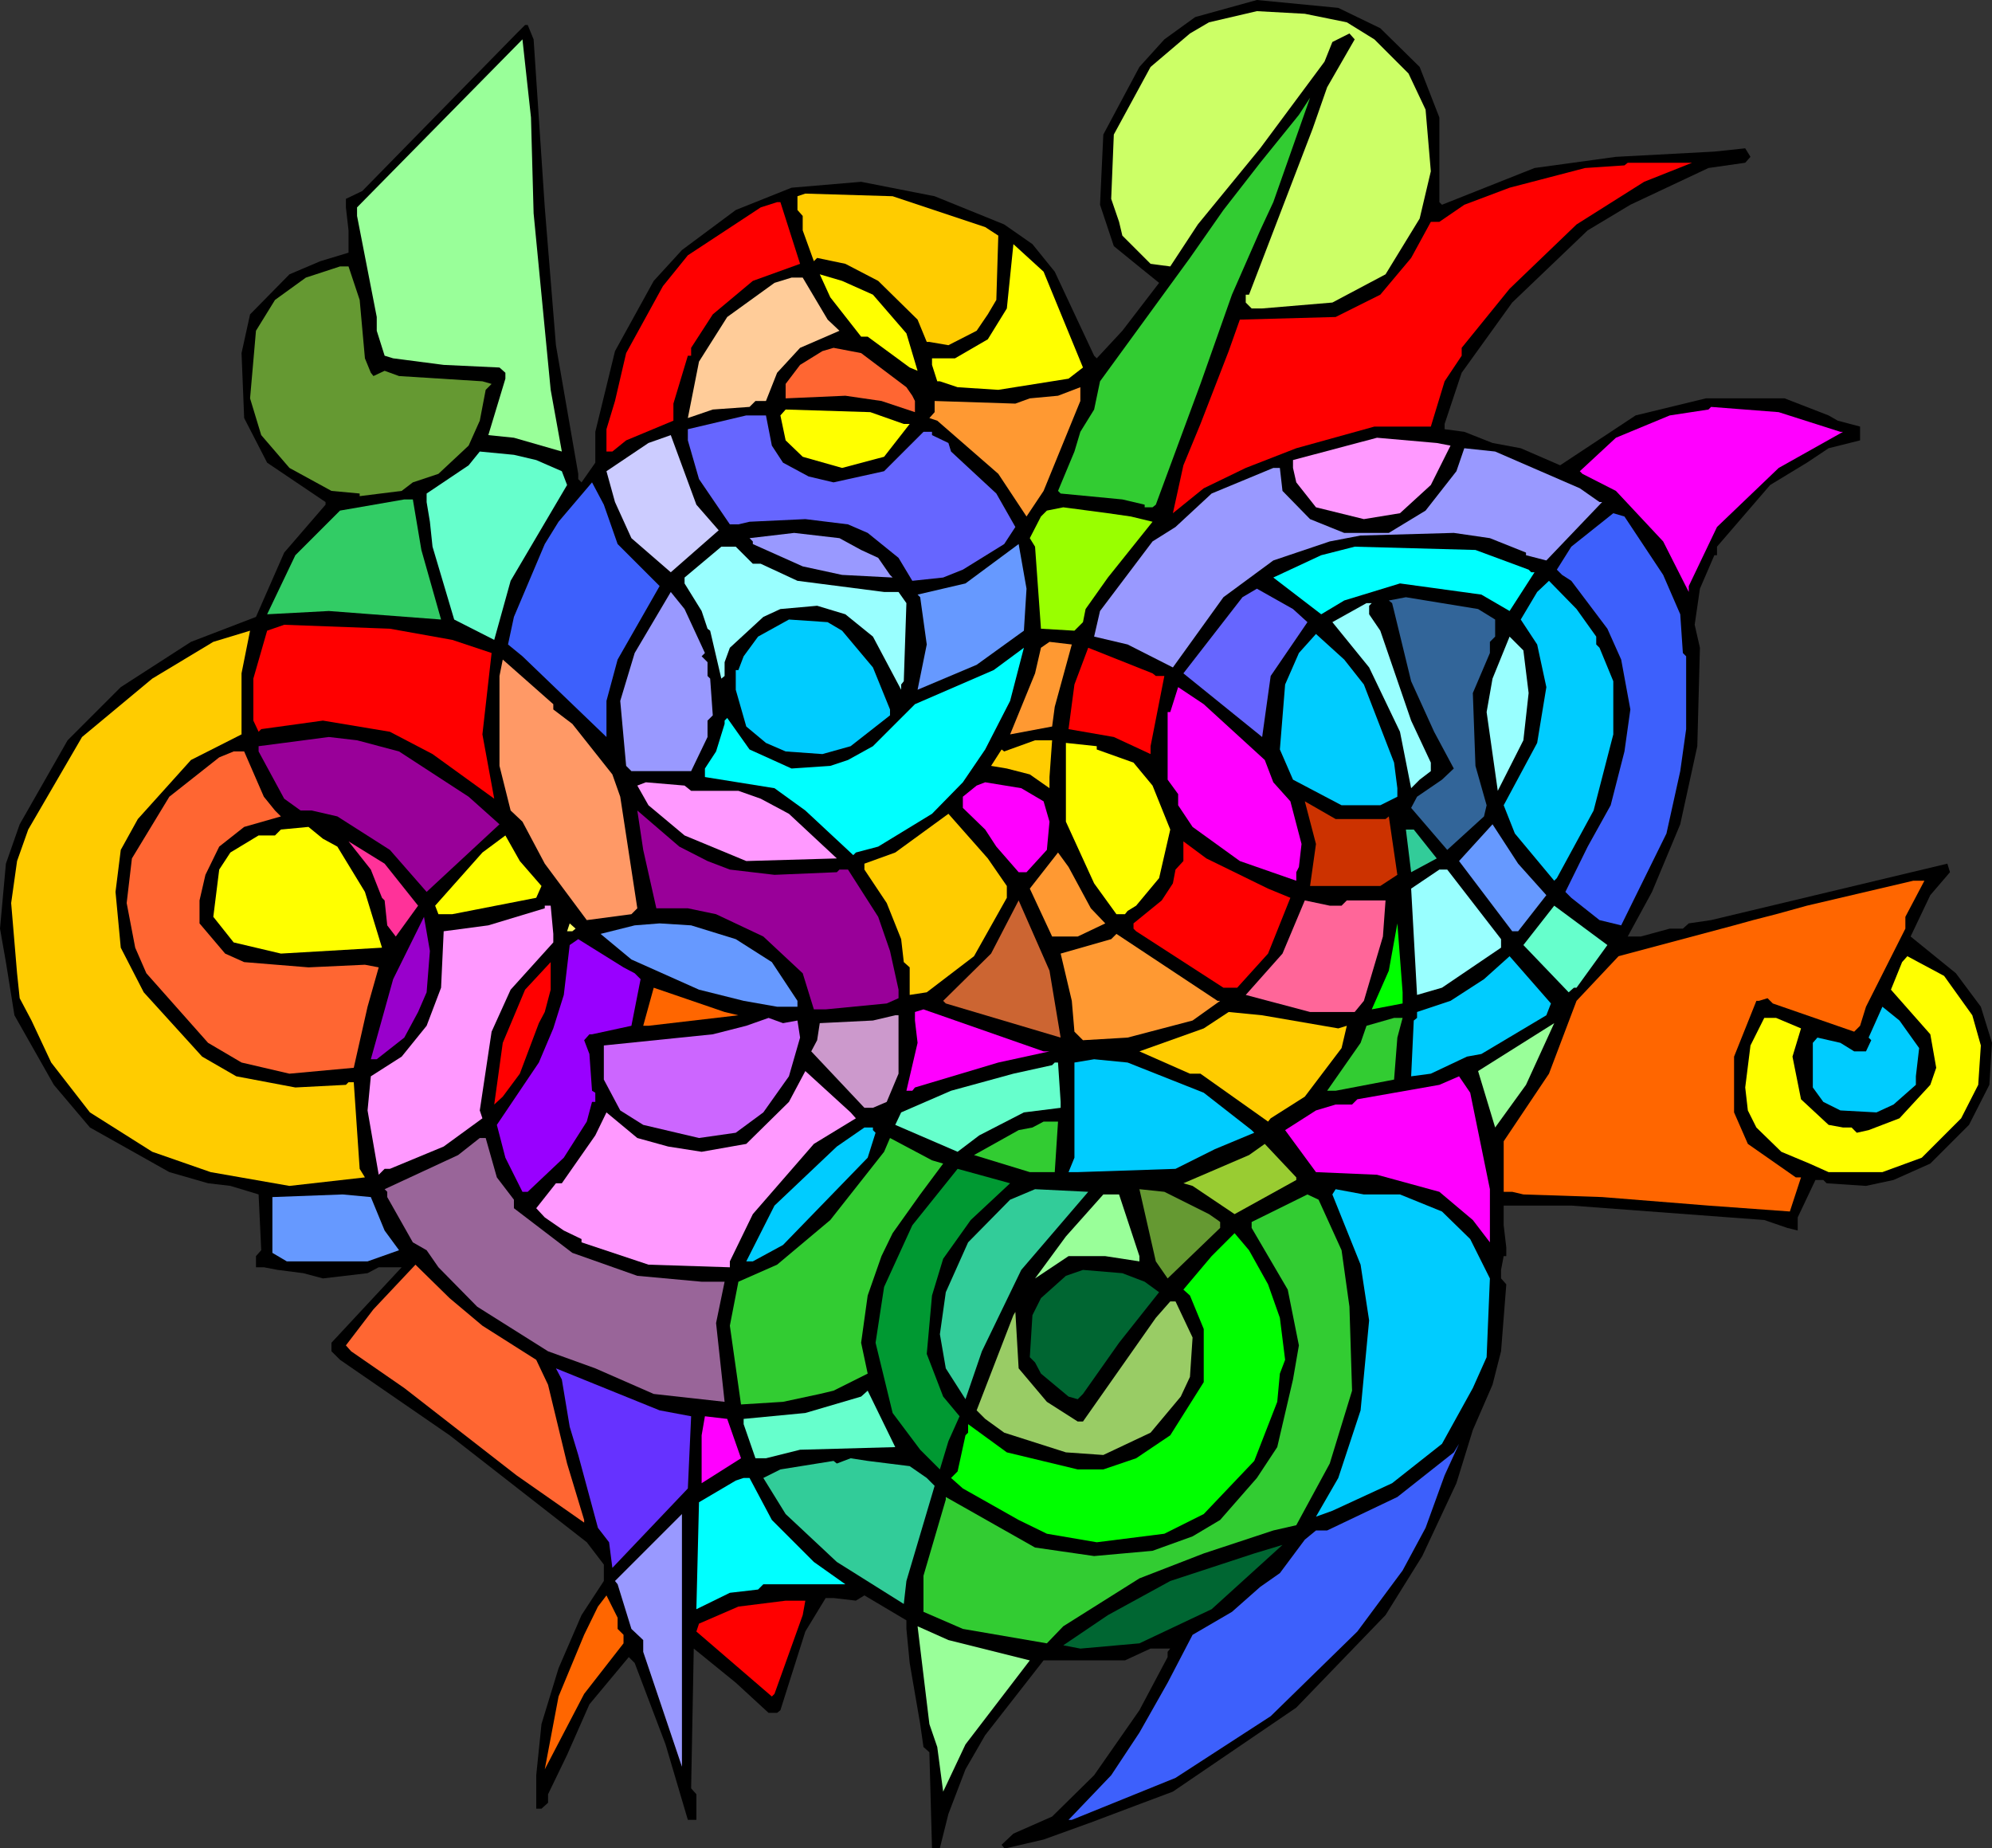 <?xml version="1.0" encoding="UTF-8" standalone="no"?>
<svg
   version="1.0"
   width="129.766mm"
   height="120.378mm"
   id="svg113"
   sodipodi:docname="Abstract - Painting 29.wmf"
   xmlns:inkscape="http://www.inkscape.org/namespaces/inkscape"
   xmlns:sodipodi="http://sodipodi.sourceforge.net/DTD/sodipodi-0.dtd"
   xmlns="http://www.w3.org/2000/svg"
   xmlns:svg="http://www.w3.org/2000/svg">
  <rect width="100%" height="100%" fill="#333333" stroke="none"/>
  <sodipodi:namedview
     id="namedview113"
     pagecolor="#ffffff"
     bordercolor="#000000"
     borderopacity="0.25"
     inkscape:showpageshadow="2"
     inkscape:pageopacity="0.0"
     inkscape:pagecheckerboard="0"
     inkscape:deskcolor="#d1d1d1"
     inkscape:document-units="mm" />
  <defs
     id="defs1">
    <pattern
       id="WMFhbasepattern"
       patternUnits="userSpaceOnUse"
       width="6"
       height="6"
       x="0"
       y="0" />
  </defs>
  <path
     style="fill:#000000;fill-opacity:1;fill-rule:evenodd;stroke:none"
     d="m 339.844,6.947 9.696,9.532 4.848,12.441 v 20.842 l 0.646,0.646 22.786,-9.048 20.038,-2.747 24.24,-1.293 7.595,-0.808 1.293,2.1 -1.293,1.454 -9.05,1.293 -19.23,9.048 -10.504,6.301 -18.584,17.772 -12.443,17.288 -4.202,12.602 v 1.293 l 4.848,0.646 6.949,2.747 6.949,1.293 9.696,4.201 18.584,-12.279 17.291,-4.201 h 19.392 l 10.827,4.201 2.262,1.293 5.494,1.454 v 3.393 l -7.757,1.939 -5.333,3.554 -9.05,5.493 -13.09,15.187 v 2.1 h -0.646 l -3.555,8.24 -1.293,8.886 1.293,5.655 -0.646,24.235 -4.202,19.226 -6.949,16.641 -5.979,10.986 h 3.232 l 7.11,-1.939 h 3.232 l 1.454,-1.293 5.494,-0.808 58.176,-13.895 0.646,2.1 -4.848,5.655 -4.848,10.179 11.15,9.048 6.141,8.24 2.747,8.886 -0.646,10.34 -5.01,9.856 -9.534,9.532 -9.05,4.039 -6.787,1.454 -9.696,-0.646 -0.808,-0.808 h -1.939 l -4.363,9.209 v 3.231 l -2.586,-0.646 -5.656,-1.939 -47.51,-3.554 h -16.645 v 4.847 l 0.646,5.493 v 2.1 h -0.646 l -0.646,3.393 v 2.1 l 1.293,1.454 -1.293,16.48 -2.101,8.24 -4.848,11.148 -4.04,13.087 -8.403,17.934 -9.05,14.541 -21.978,22.781 -30.381,20.68 -9.05,3.393 -11.15,4.201 -11.635,4.201 -9.05,2.1 h -0.646 l -0.646,-0.808 2.909,-2.747 9.534,-4.201 10.342,-10.179 11.15,-15.995 6.949,-13.087 v -1.293 l 0.646,-0.808 h -4.848 l -6.302,2.908 h -20.038 l -14.382,18.419 -4.848,8.401 -4.202,10.986 -2.101,8.401 h -1.939 l -0.646,-23.589 -1.454,-1.293 -0.808,-5.655 -2.586,-15.026 -0.808,-8.401 v -2.1 l -10.342,-6.14 -2.101,1.293 -5.494,-0.646 h -1.939 l -5.01,8.24 -6.141,19.388 -0.808,0.646 h -2.101 l -8.08,-7.432 -10.342,-8.401 -0.646,34.414 1.293,1.454 v 6.301 h -2.101 l -5.494,-18.58 -7.595,-20.034 -1.454,-1.454 -9.696,11.633 -5.494,12.441 -4.686,9.694 v 2.1 l -1.616,1.454 h -1.293 v -8.24 l 1.293,-12.602 4.202,-13.733 5.656,-13.087 5.494,-8.401 v -4.039 l -4.202,-5.493 -33.774,-26.335 -26.987,-18.58 -2.101,-2.1 v -2.1 l 17.291,-18.58 h -5.656 l -2.747,1.454 -10.989,1.293 -4.848,-1.293 -6.302,-0.808 -3.394,-0.646 h -1.939 v -2.747 l 1.293,-1.454 -0.646,-13.733 -6.949,-2.1 -5.494,-0.646 -9.534,-2.747 -19.554,-10.986 -8.888,-10.502 L 3.555,249.943 1.454,236.856 0,228.616 1.454,212.621 4.848,202.927 16.645,182.247 29.734,169.16 47.026,158.012 63.024,151.872 69.973,136.039 80.154,124.244 v -0.646 l -14.382,-9.694 -5.656,-10.986 -0.646,-15.995 2.101,-9.532 9.696,-9.856 7.595,-3.231 6.949,-2.1 v -5.493 l -0.646,-5.655 v -2.1 l 4.04,-1.939 37.976,-38.776 2.101,-2.1 h 0.646 l 1.454,3.554 2.747,41.361 2.747,33.929 5.494,31.667 v 1.293 l 0.808,0.808 3.394,-4.847 v -7.594 l 4.848,-19.873 9.534,-17.288 6.949,-7.594 13.251,-9.856 13.736,-5.493 17.13,-1.454 18.099,3.554 17.13,6.947 6.949,4.847 5.494,6.786 9.696,20.68 0.646,0.646 6.302,-6.786 9.05,-11.794 -4.202,-3.393 -6.949,-5.655 -0.646,-1.939 -2.747,-8.24 0.808,-17.288 8.888,-16.641 6.141,-6.786 7.595,-5.493 L 309.464,0 329.502,1.939 Z"
     id="path1" />
  <path
     style="fill:#ccff66;fill-opacity:1;fill-rule:evenodd;stroke:none"
     d="m 331.603,5.493 6.787,4.201 8.403,8.401 4.202,8.886 1.293,15.187 -2.747,11.633 -8.403,13.733 -13.09,6.947 -17.291,1.454 h -2.586 l -1.454,-1.454 v -1.939 h 0.808 l 15.675,-40.876 3.555,-10.179 6.787,-11.794 -1.293,-1.454 -4.202,2.1 -1.939,4.847 -15.837,21.327 -15.352,18.742 -6.787,10.34 -4.848,-0.646 -6.949,-6.947 -0.808,-3.393 -1.939,-5.655 0.646,-15.833 9.05,-16.641 9.696,-8.24 4.686,-2.747 11.797,-2.747 11.797,0.646 z"
     id="path2" />
  <path
     style="fill:#99ff99;fill-opacity:1;fill-rule:evenodd;stroke:none"
     d="m 131.381,52.509 4.202,43.461 2.747,15.187 -11.797,-3.393 -6.302,-0.646 4.202,-13.895 v -1.454 l -1.454,-1.293 -13.736,-0.646 -12.443,-1.616 -2.101,-0.646 -1.939,-6.14 V 78.036 L 87.91,53.155 v -2.1 l 40.723,-41.361 2.101,19.226 z"
     id="path3" />
  <path
     style="fill:#32cc32;fill-opacity:1;fill-rule:evenodd;stroke:none"
     d="m 310.272,56.71 -6.949,15.833 -7.757,21.973 -10.989,29.728 -0.808,0.646 h -1.939 v -0.646 l -5.494,-1.293 -15.19,-1.454 -0.646,-0.646 4.04,-9.694 1.454,-4.847 3.394,-5.493 1.454,-6.947 22.139,-30.374 8.242,-11.794 9.05,-11.633 9.534,-11.794 2.747,-4.201 -9.05,25.689 z"
     id="path4" />
  <path
     style="fill:#ff0000;fill-opacity:1;fill-rule:evenodd;stroke:none"
     d="m 404.808,44.754 -16.645,10.502 -16.483,15.833 -11.797,14.541 v 1.939 l -4.202,6.301 -3.394,11.148 h -13.898 l -19.23,5.332 -12.443,4.847 -10.342,5.009 -7.595,6.14 2.586,-11.794 4.202,-10.179 6.949,-17.934 2.747,-7.755 23.594,-0.646 10.989,-5.493 7.595,-9.048 4.848,-8.886 h 2.101 l 6.141,-4.201 11.15,-4.201 18.584,-4.847 9.696,-0.646 0.808,-0.646 h 15.837 z"
     id="path5" />
  <path
     style="fill:#ffcc00;fill-opacity:1;fill-rule:evenodd;stroke:none"
     d="m 242.561,55.902 3.232,2.1 -0.485,15.833 -2.101,3.554 -2.747,4.039 -6.949,3.554 -4.686,-0.808 h -0.646 l -2.262,-5.493 -9.696,-9.532 -8.08,-4.201 -6.949,-1.454 -0.808,0.808 -2.747,-7.594 v -3.554 l -1.293,-1.454 v -3.393 l 1.939,-0.646 21.493,0.646 z"
     id="path6" />
  <path
     style="fill:#ff0000;fill-opacity:1;fill-rule:evenodd;stroke:none"
     d="m 196.99,64.95 -11.635,4.201 -9.858,8.24 -5.333,8.24 v 1.939 h -0.808 l -3.555,11.794 v 4.201 l -11.635,4.847 -3.394,2.747 h -1.454 v -5.493 l 2.101,-6.947 2.747,-11.794 9.05,-16.48 6.141,-7.594 17.938,-11.794 4.04,-1.293 h 0.808 z"
     id="path7" />
  <path
     style="fill:#ffff00;fill-opacity:1;fill-rule:evenodd;stroke:none"
     d="m 266.64,90.477 -3.555,2.747 -17.291,2.747 -10.019,-0.646 -4.363,-1.454 h -0.646 l -1.293,-4.039 v -1.616 h 5.656 l 8.08,-4.685 4.686,-7.594 1.616,-15.833 7.434,6.786 z"
     id="path8" />
  <path
     style="fill:#659932;fill-opacity:1;fill-rule:evenodd;stroke:none"
     d="m 88.557,73.836 1.293,14.379 1.454,3.554 0.646,0.808 2.747,-1.293 3.555,1.293 20.523,1.293 2.262,0.646 -1.454,1.454 -1.454,7.594 -2.747,6.14 -7.434,6.947 -6.302,2.1 -2.747,2.1 -10.342,1.293 v -0.646 l -6.949,-0.646 -10.342,-5.655 -6.949,-8.078 -2.747,-9.048 1.454,-16.641 4.686,-7.594 7.595,-5.493 8.403,-2.747 h 2.101 z"
     id="path9" />
  <path
     style="fill:#ffff00;fill-opacity:1;fill-rule:evenodd;stroke:none"
     d="m 214.928,72.543 8.242,9.532 2.747,9.209 -1.939,-0.808 -10.342,-7.594 h -1.616 l -7.595,-9.694 -2.586,-5.655 5.494,1.616 z"
     id="path10" />
  <path
     style="fill:#ffcc99;fill-opacity:1;fill-rule:evenodd;stroke:none"
     d="m 203.777,78.683 2.909,2.747 -9.696,4.201 -5.656,6.14 -2.747,6.947 h -2.586 l -1.454,1.454 -9.05,0.646 -6.141,2.1 2.747,-13.895 6.949,-10.986 11.635,-8.401 4.202,-1.293 h 2.747 z"
     id="path11" />
  <path
     style="fill:#ff6632;fill-opacity:1;fill-rule:evenodd;stroke:none"
     d="m 223.169,95.324 1.454,2.1 0.646,1.293 v 2.747 l -8.242,-2.747 -8.888,-1.293 -14.706,0.646 v -3.554 l 3.555,-4.685 5.494,-3.393 2.747,-0.808 6.787,1.293 z"
     id="path12" />
  <path
     style="fill:#ff9932;fill-opacity:1;fill-rule:evenodd;stroke:none"
     d="m 256.944,120.851 -4.202,6.301 -6.949,-10.502 -15.029,-13.087 -1.939,-0.646 1.293,-1.454 v -2.747 l 19.877,0.646 3.555,-1.293 6.949,-0.646 5.494,-2.1 v 3.393 z"
     id="path13" />
  <path
     style="fill:#ff00ff;fill-opacity:1;fill-rule:evenodd;stroke:none"
     d="m 453.126,106.311 h 0.646 l -15.837,8.886 -15.19,14.541 -6.949,14.541 v 1.454 l -6.302,-12.441 -11.635,-12.441 -8.242,-4.201 -0.646,-0.646 8.888,-8.24 13.251,-5.493 9.534,-1.454 0.646,-0.646 16.645,1.293 z"
     id="path14" />
  <path
     style="fill:#ffff00;fill-opacity:1;fill-rule:evenodd;stroke:none"
     d="m 222.523,104.372 h 1.454 l -6.302,8.078 -10.342,2.747 -9.696,-2.747 -4.202,-4.039 -1.293,-6.14 1.293,-1.454 20.846,0.646 z"
     id="path15" />
  <path
     style="fill:#6666ff;fill-opacity:1;fill-rule:evenodd;stroke:none"
     d="m 190.041,109.703 2.747,4.201 6.302,3.393 6.141,1.454 12.443,-2.747 9.696,-9.694 h 2.101 v 0.808 l 4.04,1.939 0.646,2.1 11.15,10.34 4.686,8.24 -2.747,4.201 -10.181,6.301 -4.848,1.939 -7.595,0.808 -3.394,-5.655 -7.595,-6.14 -4.848,-2.1 -10.504,-1.293 -13.736,0.646 -2.747,0.646 H 179.699 l -7.595,-11.148 -2.747,-9.532 v -2.747 l 14.382,-3.393 h 4.848 z"
     id="path16" />
  <path
     style="fill:#ccccff;fill-opacity:1;fill-rule:evenodd;stroke:none"
     d="m 176.952,130.545 -11.797,10.34 -9.696,-8.401 -4.04,-8.886 -2.101,-7.594 10.342,-6.947 5.494,-1.939 6.302,17.126 z"
     id="path17" />
  <path
     style="fill:#ff99ff;fill-opacity:1;fill-rule:evenodd;stroke:none"
     d="m 357.136,109.703 -4.848,9.694 -7.595,6.947 -8.888,1.454 -11.797,-2.908 -4.848,-6.14 -0.808,-3.554 v -1.939 l 20.685,-5.493 14.706,1.293 z"
     id="path18" />
  <path
     style="fill:#9999ff;fill-opacity:1;fill-rule:evenodd;stroke:none"
     d="m 388.971,120.205 4.848,3.393 h 0.646 l -13.736,14.379 -5.01,-1.293 v -0.646 l -8.888,-3.554 -8.888,-1.293 -22.947,0.646 -7.595,1.454 -13.898,4.685 -12.282,9.048 -12.443,17.288 -11.15,-5.655 -8.242,-1.939 1.454,-6.301 12.928,-17.126 5.656,-3.554 8.888,-8.24 15.19,-6.301 h 1.616 l 0.646,5.655 6.787,6.947 8.403,3.393 h 10.989 l 9.05,-5.493 7.595,-9.694 1.939,-5.655 7.595,0.808 z"
     id="path19" />
  <path
     style="fill:#66ffcc;fill-opacity:1;fill-rule:evenodd;stroke:none"
     d="m 132.027,113.258 6.302,2.747 1.293,3.393 -13.898,23.589 -4.04,14.541 -9.858,-5.009 -5.333,-17.934 -0.646,-6.14 -0.808,-4.847 v -2.1 l 10.342,-6.947 2.747,-3.393 8.403,0.808 z"
     id="path20" />
  <path
     style="fill:#3d60fc;fill-opacity:1;fill-rule:evenodd;stroke:none"
     d="m 152.065,133.938 7.595,7.594 2.747,2.747 -10.342,18.095 -2.747,10.179 v 8.886 l -20.685,-19.873 -3.555,-2.908 1.454,-6.786 7.595,-17.934 3.394,-5.493 8.242,-9.694 2.909,5.493 z"
     id="path21" />
  <path
     style="fill:#32cc65;fill-opacity:1;fill-rule:evenodd;stroke:none"
     d="m 103.747,135.392 4.848,17.126 -27.634,-2.1 -15.19,0.808 6.949,-14.541 10.989,-10.986 15.837,-2.747 h 2.101 z"
     id="path22" />
  <path
     style="fill:#99ff00;fill-opacity:1;fill-rule:evenodd;stroke:none"
     d="m 278.436,127.153 5.333,1.293 -10.989,13.733 -5.494,7.755 -0.646,3.231 -2.101,2.1 -8.242,-0.485 -1.454,-20.196 -1.293,-2.1 2.747,-5.332 1.454,-1.454 4.04,-0.808 10.989,1.454 z"
     id="path23" />
  <path
     style="fill:#3d60fc;fill-opacity:1;fill-rule:evenodd;stroke:none"
     d="m 409.494,141.532 4.202,9.694 0.646,9.532 0.808,0.808 V 179.5 l -1.454,10.34 -3.394,15.349 -11.15,22.619 -5.333,-1.293 -6.949,-5.493 -1.454,-1.454 5.494,-11.148 5.656,-10.179 3.394,-13.248 1.454,-10.34 -2.262,-12.279 -3.394,-7.594 -8.888,-11.794 -2.262,-1.454 -1.293,-1.293 3.555,-5.655 10.342,-8.24 2.747,0.808 z"
     id="path24" />
  <path
     style="fill:#9999ff;fill-opacity:1;fill-rule:evenodd;stroke:none"
     d="m 212.019,135.392 4.202,1.939 2.909,4.201 0.646,0.646 -12.443,-0.646 -9.696,-2.1 -12.282,-5.493 v -0.646 l -0.808,-0.808 10.989,-1.293 11.15,1.293 z"
     id="path25" />
  <path
     style="fill:#6699ff;fill-opacity:1;fill-rule:evenodd;stroke:none"
     d="m 252.096,155.265 -11.635,8.401 -14.544,6.14 2.262,-11.148 -1.616,-11.633 -0.646,-0.646 11.797,-2.747 13.09,-9.694 1.939,10.986 z"
     id="path26" />
  <path
     style="fill:#99ffff;fill-opacity:1;fill-rule:evenodd;stroke:none"
     d="m 185.355,138.785 h 1.939 l 9.05,4.201 21.331,2.747 h 3.555 l 1.939,2.747 -0.646,19.226 -0.646,0.808 v 1.293 l -6.949,-13.087 -6.787,-5.493 -6.949,-2.1 -9.05,0.808 -4.202,1.939 -8.242,7.594 -1.293,3.554 v 3.393 l -0.808,0.646 -2.747,-11.794 -0.646,-0.485 -1.454,-4.362 -4.202,-6.786 v -1.454 l 9.05,-7.594 h 3.555 z"
     id="path27" />
  <path
     style="fill:#00ffff;fill-opacity:1;fill-rule:evenodd;stroke:none"
     d="m 376.366,140.239 0.646,0.646 h 0.808 l -6.141,9.532 -6.949,-4.039 -20.038,-2.747 -13.736,4.201 -5.656,3.393 -11.797,-9.048 11.797,-5.493 8.242,-2.1 29.734,0.808 z"
     id="path28" />
  <path
     style="fill:#00ccff;fill-opacity:1;fill-rule:evenodd;stroke:none"
     d="m 393.011,156.719 v 1.939 l 0.808,0.808 3.394,8.24 v 13.087 l -4.848,18.742 -9.05,16.641 -0.646,0.646 -9.696,-11.633 -2.747,-6.947 8.242,-15.349 2.262,-13.733 -2.262,-10.502 -4.04,-6.14 4.04,-6.786 2.909,-2.747 6.787,6.947 z"
     id="path29" />
  <path
     style="fill:#6666ff;fill-opacity:1;fill-rule:evenodd;stroke:none"
     d="m 321.907,153.165 -9.05,13.248 -2.101,15.026 -19.392,-15.672 14.544,-18.742 3.555,-2.1 8.888,5.009 z"
     id="path30" />
  <path
     style="fill:#9999ff;fill-opacity:1;fill-rule:evenodd;stroke:none"
     d="m 173.558,160.758 -0.808,0.808 1.454,1.454 v 3.393 l 0.646,0.646 0.646,9.048 -1.293,1.293 v 4.039 l -4.04,8.401 h -14.706 l -1.293,-1.293 -1.454,-15.995 3.555,-11.794 8.888,-15.026 3.394,4.201 z"
     id="path31" />
  <path
     style="fill:#326599;fill-opacity:1;fill-rule:evenodd;stroke:none"
     d="m 368.124,152.518 v 4.201 l -1.293,1.293 v 2.747 l -4.202,9.856 0.646,17.934 2.747,9.694 -0.646,2.747 -9.05,8.24 -8.888,-10.34 1.454,-2.747 6.141,-4.201 2.909,-2.747 -4.848,-9.048 -5.656,-12.441 -4.202,-17.288 -0.485,-1.939 -0.808,-0.646 4.202,-0.808 17.776,2.908 z"
     id="path32" />
  <path
     style="fill:#99ffff;fill-opacity:1;fill-rule:evenodd;stroke:none"
     d="m 337.097,149.126 v 2.1 l 2.747,4.039 7.595,22.135 4.848,10.34 v 2.1 l -2.747,2.1 -2.101,2.1 -2.747,-13.895 -7.595,-15.833 -9.05,-11.148 8.403,-4.685 h 1.293 z"
     id="path33" />
  <path
     style="fill:#00ccff;fill-opacity:1;fill-rule:evenodd;stroke:none"
     d="m 207.333,155.265 7.595,9.048 4.202,10.34 v 1.454 l -9.696,7.594 -6.949,1.939 -9.05,-0.646 -4.848,-2.1 -4.848,-4.039 -2.586,-9.048 v -4.847 h 0.646 l 1.293,-3.393 3.555,-4.847 7.595,-4.201 9.534,0.646 z"
     id="path34" />
  <path
     style="fill:#ff0000;fill-opacity:1;fill-rule:evenodd;stroke:none"
     d="m 111.342,157.527 9.696,3.231 -2.262,20.034 2.909,15.833 -15.19,-10.986 -10.504,-5.493 -16.483,-2.747 -15.19,2.1 -0.646,0.646 -1.293,-2.747 v -10.34 l 3.394,-11.794 4.202,-1.454 26.018,0.969 z"
     id="path35" />
  <path
     style="fill:#ffcc00;fill-opacity:1;fill-rule:evenodd;stroke:none"
     d="m 59.469,180.793 -12.443,6.301 -13.09,14.541 -4.202,7.594 -1.293,10.34 1.293,13.733 5.656,10.986 14.382,15.833 8.403,4.847 14.544,2.747 12.443,-0.646 0.646,-0.646 h 1.293 l 1.454,21.327 1.293,2.1 -18.584,2.1 -19.392,-3.393 -14.382,-5.009 -15.352,-9.694 -9.534,-12.279 -4.848,-10.34 -2.909,-5.493 -0.646,-6.14 -1.454,-17.288 1.454,-10.34 2.747,-7.755 13.251,-22.781 17.291,-14.379 15.029,-9.048 9.05,-2.747 -2.101,10.502 z"
     id="path36" />
  <path
     style="fill:#00ccff;fill-opacity:1;fill-rule:evenodd;stroke:none"
     d="m 335.804,168.513 7.434,19.226 0.808,6.301 v 2.1 l -4.202,2.1 h -9.534 l -11.958,-6.301 -3.232,-7.432 1.293,-15.995 3.394,-7.755 4.202,-4.685 6.949,6.301 z"
     id="path37" />
  <path
     style="fill:#99ffff;fill-opacity:1;fill-rule:evenodd;stroke:none"
     d="m 376.366,170.614 -1.293,11.633 -6.302,12.441 -2.747,-19.388 1.454,-8.24 4.202,-10.34 3.394,3.393 z"
     id="path38" />
  <path
     style="fill:#ff9932;fill-opacity:1;fill-rule:evenodd;stroke:none"
     d="m 259.691,174.007 -0.646,4.847 -10.342,1.939 6.141,-15.026 1.454,-6.301 2.101,-1.454 5.494,0.646 z"
     id="path39" />
  <path
     style="fill:#00ffff;fill-opacity:1;fill-rule:evenodd;stroke:none"
     d="m 242.561,184.509 -5.494,8.078 -7.595,7.755 -13.251,8.078 -5.494,1.454 -0.646,0.646 -11.797,-10.986 -7.595,-5.493 -17.13,-2.747 v -2.1 l 2.747,-4.201 2.101,-6.786 v -0.808 l 0.646,-0.646 5.494,7.755 10.342,4.685 9.534,-0.646 4.363,-1.454 6.141,-3.393 10.342,-10.34 19.392,-8.401 7.434,-5.493 -3.394,13.087 z"
     id="path40" />
  <path
     style="fill:#ff0000;fill-opacity:1;fill-rule:evenodd;stroke:none"
     d="m 284.577,166.413 h 2.101 l -3.394,17.288 v 1.939 l -9.05,-4.201 -11.15,-1.939 1.454,-10.986 3.394,-9.048 15.837,6.301 z"
     id="path41" />
  <path
     style="fill:#ff9966;fill-opacity:1;fill-rule:evenodd;stroke:none"
     d="m 136.229,174.653 4.686,3.554 9.858,12.441 1.939,5.493 4.202,27.466 -1.454,1.454 -10.989,1.454 -10.342,-13.895 -5.494,-10.34 -2.909,-2.747 -2.747,-10.986 v -22.135 l 0.808,-4.039 12.443,10.986 z"
     id="path42" />
  <path
     style="fill:#ff00ff;fill-opacity:1;fill-rule:evenodd;stroke:none"
     d="m 311.403,187.094 2.101,5.493 4.202,4.685 2.747,10.502 -0.646,5.655 -0.646,1.293 v 2.1 l -13.898,-4.847 -11.635,-8.401 -3.555,-5.332 v -2.747 l -2.586,-3.554 v -16.641 h 0.646 l 1.939,-6.14 6.302,4.201 z"
     id="path43" />
  <path
     style="fill:#990099;fill-opacity:1;fill-rule:evenodd;stroke:none"
     d="m 98.253,184.993 17.13,11.148 7.595,6.786 -17.938,16.641 -9.05,-10.34 -12.928,-8.24 -6.302,-1.454 h -2.747 l -4.04,-2.908 -6.302,-11.633 v -1.293 l 17.291,-2.262 6.949,0.808 z"
     id="path44" />
  <path
     style="fill:#ffcc00;fill-opacity:1;fill-rule:evenodd;stroke:none"
     d="m 258.398,191.294 v 2.747 l -4.848,-3.393 -5.656,-1.454 -3.878,-0.646 2.586,-4.039 0.646,0.485 7.595,-2.747 h 4.202 z"
     id="path45" />
  <path
     style="fill:#ffff00;fill-opacity:1;fill-rule:evenodd;stroke:none"
     d="m 270.033,184.509 9.05,3.231 4.686,5.655 4.363,10.825 -2.747,11.956 -5.656,6.786 -2.101,1.293 -0.646,0.808 h -2.101 l -5.494,-7.594 -6.949,-15.187 v -19.388 l 7.595,0.808 z"
     id="path46" />
  <path
     style="fill:#ff6632;fill-opacity:1;fill-rule:evenodd;stroke:none"
     d="m 64.963,196.141 2.747,3.393 1.454,1.454 -9.05,2.585 -6.141,4.847 -3.394,6.947 -1.454,6.301 v 5.655 l 6.302,7.432 4.686,2.1 15.837,1.293 13.898,-0.646 3.394,0.646 -2.747,9.694 -3.394,15.026 -15.837,1.454 -11.797,-2.747 -8.242,-4.847 -15.19,-17.126 -2.747,-6.301 -2.101,-10.986 1.293,-10.986 9.211,-15.187 12.282,-9.694 3.555,-1.454 h 2.586 z"
     id="path47" />
  <path
     style="fill:#ff99ff;fill-opacity:1;fill-rule:evenodd;stroke:none"
     d="m 170.165,194.687 h 11.635 l 5.494,1.939 6.949,3.716 11.797,10.986 -22.301,0.646 -15.19,-6.301 -8.888,-7.432 -2.747,-4.847 2.101,-0.808 9.534,0.808 z"
     id="path48" />
  <path
     style="fill:#ff00ff;fill-opacity:1;fill-rule:evenodd;stroke:none"
     d="m 256.944,197.272 1.454,5.009 -0.646,6.947 -5.01,5.493 h -1.939 l -5.494,-6.301 -2.747,-4.201 -5.494,-5.332 v -2.747 l 3.394,-2.747 2.101,-0.808 8.888,1.454 z"
     id="path49" />
  <path
     style="fill:#cc3200;fill-opacity:1;fill-rule:evenodd;stroke:none"
     d="m 341.137,201.635 0.808,-0.646 2.101,14.379 -4.202,2.747 h -17.291 l 1.454,-10.34 -2.747,-10.502 7.595,4.362 z"
     id="path50" />
  <path
     style="fill:#990099;fill-opacity:1;fill-rule:evenodd;stroke:none"
     d="m 174.205,211.975 5.494,2.1 10.989,1.293 15.352,-0.646 0.646,-0.646 h 2.101 l 7.434,11.633 2.909,8.401 2.101,9.532 v 2.1 l -2.909,1.293 -15.029,1.454 h -2.909 l -2.747,-8.886 -9.696,-9.048 -11.635,-5.493 -6.949,-1.454 h -7.757 l -3.232,-14.379 -1.454,-9.694 10.342,8.886 z"
     id="path51" />
  <path
     style="fill:#ffcc00;fill-opacity:1;fill-rule:evenodd;stroke:none"
     d="m 247.894,218.114 v 2.908 l -8.08,14.379 -11.635,8.886 -4.202,0.646 v -6.786 l -1.454,-1.293 -0.646,-5.655 -3.555,-8.886 -5.494,-8.24 v -1.454 l 7.595,-2.747 13.09,-9.532 9.696,10.986 z"
     id="path52" />
  <path
     style="fill:#6699ff;fill-opacity:1;fill-rule:evenodd;stroke:none"
     d="m 380.729,220.376 -6.949,8.886 h -1.454 l -13.09,-17.288 8.242,-9.048 6.302,9.694 z"
     id="path53" />
  <path
     style="fill:#ffff00;fill-opacity:1;fill-rule:evenodd;stroke:none"
     d="m 83.062,208.42 6.787,11.148 4.202,13.733 -24.886,1.454 -11.635,-2.747 -5.01,-6.301 1.454,-11.633 2.747,-4.201 6.949,-4.201 h 4.04 l 1.454,-1.454 6.787,-0.646 3.555,2.908 z"
     id="path54" />
  <path
     style="fill:#32cc99;fill-opacity:1;fill-rule:evenodd;stroke:none"
     d="m 353.742,211.329 -6.302,3.393 -1.293,-10.502 h 1.939 z"
     id="path55" />
  <path
     style="fill:#ffff00;fill-opacity:1;fill-rule:evenodd;stroke:none"
     d="m 133.32,218.114 -1.293,2.908 -20.685,4.039 h -3.394 l -0.808,-2.1 11.635,-13.087 5.656,-4.201 3.555,6.301 z"
     id="path56" />
  <path
     style="fill:#ff3299;fill-opacity:1;fill-rule:evenodd;stroke:none"
     d="m 102.939,222.961 -5.494,7.594 -2.101,-2.747 -0.646,-6.14 -0.646,-0.646 -2.747,-6.947 -5.494,-6.947 8.888,5.493 z"
     id="path57" />
  <path
     style="fill:#ff0000;fill-opacity:1;fill-rule:evenodd;stroke:none"
     d="m 312.211,218.761 5.494,2.262 -5.494,13.733 -7.595,8.401 h -3.394 l -21.493,-13.895 -0.646,-0.646 v -1.293 l 6.949,-5.655 2.747,-4.201 0.646,-3.393 1.939,-2.1 v -4.847 l 5.656,4.201 z"
     id="path58" />
  <path
     style="fill:#ff9932;fill-opacity:1;fill-rule:evenodd;stroke:none"
     d="m 268.579,223.608 3.555,3.716 -6.787,3.231 h -6.302 l -5.494,-11.794 6.949,-8.886 2.586,3.554 z"
     id="path59" />
  <path
     style="fill:#99ffff;fill-opacity:1;fill-rule:evenodd;stroke:none"
     d="m 369.579,231.201 v 2.1 l -14.544,9.856 -6.141,1.777 -1.454,-26.174 6.949,-4.685 h 1.939 z"
     id="path60" />
  <path
     style="fill:#ff6600;fill-opacity:1;fill-rule:evenodd;stroke:none"
     d="m 469.124,225.708 v 2.908 l -9.696,19.226 -1.454,4.685 -1.454,1.454 -20.038,-6.947 -1.293,-1.293 -2.101,0.646 h -0.646 l -5.494,13.733 v 13.733 l 3.394,7.755 11.797,8.24 h 1.293 l -2.747,8.401 -20.038,-1.454 -26.179,-2.1 -19.392,-0.646 -2.747,-0.646 h -2.101 v -12.441 l 11.15,-16.641 6.787,-17.934 10.342,-10.986 28.442,-7.594 4.686,-1.293 5.656,-1.454 7.595,-2.1 26.179,-6.14 h 2.747 z"
     id="path61" />
  <path
     style="fill:#cc6532;fill-opacity:1;fill-rule:evenodd;stroke:none"
     d="m 261.145,255.436 -28.28,-8.401 -0.646,-0.646 11.797,-11.633 6.787,-13.087 7.595,17.288 z"
     id="path62" />
  <path
     style="fill:#ff6699;fill-opacity:1;fill-rule:evenodd;stroke:none"
     d="m 330.31,222.961 1.293,-1.293 h 9.534 l -0.646,8.886 -4.686,15.833 -2.262,2.747 h -10.989 l -15.837,-4.201 9.05,-10.179 5.494,-13.087 6.141,1.293 z"
     id="path63" />
  <path
     style="fill:#ff99ff;fill-opacity:1;fill-rule:evenodd;stroke:none"
     d="m 136.229,229.909 v 2.1 l -10.504,11.633 -4.686,10.34 -2.909,19.388 0.646,1.939 -9.534,6.947 -13.251,5.493 h -1.293 l -1.454,1.454 -2.747,-15.833 0.808,-8.401 7.595,-4.847 6.141,-7.594 3.555,-9.371 0.646,-13.895 10.989,-1.454 13.898,-4.201 v -0.646 h 1.454 z"
     id="path64" />
  <path
     style="fill:#66ffcc;fill-opacity:1;fill-rule:evenodd;stroke:none"
     d="m 388.163,243.157 h -0.646 l -1.293,1.131 -11.15,-11.633 7.595,-9.694 13.09,9.694 z"
     id="path65" />
  <path
     style="fill:#9900cc;fill-opacity:1;fill-rule:evenodd;stroke:none"
     d="m 105.04,244.288 -2.101,4.847 -3.394,6.301 -6.787,5.332 h -1.454 l 5.494,-19.711 7.595,-15.349 1.454,8.401 z"
     id="path66" />
  <path
     style="fill:#ffff66;fill-opacity:1;fill-rule:evenodd;stroke:none"
     d="m 140.915,229.262 h -1.293 l 0.646,-1.939 1.454,1.293 z"
     id="path67" />
  <path
     style="fill:#6699ff;fill-opacity:1;fill-rule:evenodd;stroke:none"
     d="m 181.153,231.201 8.888,5.655 6.302,9.532 v 1.454 h -5.01 l -8.242,-1.454 -10.989,-2.747 -16.645,-7.432 -7.595,-6.301 8.403,-2.1 6.141,-0.485 7.757,0.485 z"
     id="path68" />
  <path
     style="fill:#00ff00;fill-opacity:1;fill-rule:evenodd;stroke:none"
     d="m 345.339,247.035 -7.595,1.454 4.202,-9.532 2.101,-11.633 1.293,16.964 z"
     id="path69" />
  <path
     style="fill:#ff9932;fill-opacity:1;fill-rule:evenodd;stroke:none"
     d="m 300.414,246.388 -6.787,4.847 -15.998,4.201 -10.989,0.646 -2.101,-2.1 -0.646,-7.594 -2.747,-11.633 12.443,-3.554 1.293,-1.293 24.886,16.48 z"
     id="path70" />
  <path
     style="fill:#9900ff;fill-opacity:1;fill-rule:evenodd;stroke:none"
     d="m 156.267,239.603 1.454,1.454 -2.262,11.471 -9.696,2.1 h -0.646 l -1.293,1.454 1.293,3.393 0.646,9.048 0.808,0.485 v 2.262 h -0.808 l -1.293,4.847 -5.656,8.886 -8.888,8.401 h -1.293 l -4.202,-8.401 -2.101,-8.078 10.342,-15.349 3.555,-8.401 2.586,-8.24 1.454,-12.279 2.101,-1.454 11.15,6.947 z"
     id="path71" />
  <path
     style="fill:#00ccff;fill-opacity:1;fill-rule:evenodd;stroke:none"
     d="m 380.729,249.943 -15.998,9.532 -3.555,0.646 -8.888,4.201 -4.848,0.646 0.646,-13.733 0.808,-0.646 v -1.454 l 8.242,-2.747 8.242,-5.332 6.302,-5.655 10.181,11.633 z"
     id="path72" />
  <path
     style="fill:#ffff00;fill-opacity:1;fill-rule:evenodd;stroke:none"
     d="m 485.607,249.943 2.101,7.432 -0.646,9.694 -4.202,8.24 -9.696,9.694 -9.696,3.554 h -13.251 l -4.686,-2.1 -6.949,-2.908 -6.141,-5.978 -2.101,-4.201 -0.646,-5.655 1.293,-10.34 3.394,-6.786 h 2.909 l 6.141,2.585 -2.101,6.947 2.101,10.502 6.787,6.301 3.555,0.646 h 2.101 l 1.293,1.293 2.909,-0.646 7.595,-2.908 7.595,-8.24 1.454,-4.201 -1.454,-8.24 -9.696,-10.986 2.747,-6.786 1.293,-1.454 9.05,4.847 z"
     id="path73" />
  <path
     style="fill:#ff0000;fill-opacity:1;fill-rule:evenodd;stroke:none"
     d="m 134.128,249.135 -1.454,2.747 -4.686,12.441 -4.202,5.655 -2.101,1.939 2.101,-15.187 5.494,-13.087 6.302,-6.786 v 6.786 z"
     id="path74" />
  <path
     style="fill:#ff6600;fill-opacity:1;fill-rule:evenodd;stroke:none"
     d="m 181.8,249.943 -22.139,2.585 h -1.293 l 2.586,-9.371 17.453,5.978 z"
     id="path75" />
  <path
     style="fill:#00ccff;fill-opacity:1;fill-rule:evenodd;stroke:none"
     d="m 472.518,258.021 -0.808,6.947 v 2.1 l -5.494,4.847 -4.202,1.939 -8.888,-0.485 -4.202,-2.1 -2.586,-3.554 v -10.986 l 1.131,-1.293 5.656,1.293 3.394,2.1 h 2.909 l 1.293,-2.747 -0.646,-0.646 3.394,-7.594 4.202,3.393 z"
     id="path76" />
  <path
     style="fill:#ff00ff;fill-opacity:1;fill-rule:evenodd;stroke:none"
     d="m 258.398,258.829 -12.605,2.747 -20.523,6.14 -0.646,0.808 h -1.454 l 2.747,-11.794 -0.646,-5.493 v -2.1 l 2.101,-0.646 29.573,10.34 z"
     id="path77" />
  <path
     style="fill:#ffcc00;fill-opacity:1;fill-rule:evenodd;stroke:none"
     d="m 329.502,253.174 2.101,-0.646 -1.293,5.493 -9.05,11.956 -8.403,5.332 -0.646,0.808 -16.645,-11.794 h -2.586 l -12.443,-5.493 15.837,-5.655 6.141,-4.039 8.242,0.808 z"
     id="path78" />
  <path
     style="fill:#cc99cc;fill-opacity:1;fill-rule:evenodd;stroke:none"
     d="m 221.23,264.322 -2.909,6.947 -3.394,1.454 h -2.101 l -13.09,-13.895 1.454,-2.747 0.646,-4.201 13.09,-0.646 5.494,-1.293 h 0.808 z"
     id="path79" />
  <path
     style="fill:#cc66ff;fill-opacity:1;fill-rule:evenodd;stroke:none"
     d="m 196.344,251.235 0.646,4.201 -2.747,9.532 -6.302,8.886 -6.787,5.009 -9.05,1.293 -13.736,-3.231 -5.656,-3.554 -4.04,-7.594 v -8.401 l 26.826,-2.747 8.242,-2.1 5.494,-1.939 3.555,1.293 z"
     id="path80" />
  <path
     style="fill:#32cc32;fill-opacity:1;fill-rule:evenodd;stroke:none"
     d="m 344.046,255.436 -0.808,10.34 -14.382,2.747 h -2.101 l 8.242,-11.794 1.454,-4.201 6.787,-1.939 h 2.101 z"
     id="path81" />
  <path
     style="fill:#99ff99;fill-opacity:1;fill-rule:evenodd;stroke:none"
     d="m 368.124,277.571 -4.202,-13.895 18.746,-11.794 -6.949,15.187 z"
     id="path82" />
  <path
     style="fill:#00ccff;fill-opacity:1;fill-rule:evenodd;stroke:none"
     d="m 296.374,269.008 11.797,9.209 0.646,0.646 -9.696,4.039 -9.696,4.847 -24.078,0.808 h -2.262 l 1.454,-3.554 v -23.427 l 4.848,-0.808 8.242,0.808 z"
     id="path83" />
  <path
     style="fill:#66ffcc;fill-opacity:1;fill-rule:evenodd;stroke:none"
     d="m 261.145,271.27 v 1.454 l -9.05,1.131 -10.989,5.655 -5.333,4.039 -15.352,-6.624 1.454,-3.07 12.282,-5.332 15.352,-4.201 9.534,-2.1 0.646,-0.646 h 0.808 z"
     id="path84" />
  <path
     style="fill:#ff99ff;fill-opacity:1;fill-rule:evenodd;stroke:none"
     d="m 210.726,275.309 -10.342,6.301 -15.029,17.288 -5.656,11.633 v 1.454 l -20.038,-0.646 -16.483,-5.493 v -0.808 l -4.363,-2.1 -4.686,-3.231 -2.101,-2.262 4.848,-6.14 h 1.454 l 8.242,-11.794 2.747,-5.655 7.595,6.301 7.595,2.1 8.242,1.293 10.989,-1.939 10.504,-10.34 4.04,-7.594 11.15,10.179 z"
     id="path85" />
  <path
     style="fill:#ff00ff;fill-opacity:1;fill-rule:evenodd;stroke:none"
     d="m 366.832,292.758 v 13.087 l -4.202,-5.493 -8.242,-6.947 -15.352,-4.201 -15.029,-0.646 -7.595,-10.34 7.595,-4.847 4.848,-1.454 h 4.04 l 1.293,-1.293 20.2,-3.554 4.848,-2.1 2.747,4.039 z"
     id="path86" />
  <path
     style="fill:#32cc32;fill-opacity:1;fill-rule:evenodd;stroke:none"
     d="m 259.691,288.557 h -6.141 l -13.736,-4.201 10.989,-6.14 3.394,-0.646 2.747,-1.454 h 3.555 z"
     id="path87" />
  <path
     style="fill:#00ccff;fill-opacity:1;fill-rule:evenodd;stroke:none"
     d="m 214.928,278.217 0.646,0.646 -1.939,6.14 -20.846,21.488 -7.434,4.039 h -1.616 l 6.949,-13.733 15.352,-14.541 6.787,-4.685 h 2.101 z"
     id="path88" />
  <path
     style="fill:#996599;fill-opacity:1;fill-rule:evenodd;stroke:none"
     d="m 122.331,289.85 4.202,5.493 v 2.1 l 14.382,10.986 15.998,5.655 15.837,1.454 h 5.656 l -2.101,10.179 2.101,19.388 -17.453,-1.939 -14.382,-6.301 -11.635,-4.201 -17.453,-10.986 -9.534,-9.694 -2.909,-4.201 -3.394,-1.939 -6.302,-11.148 v -1.293 l -0.646,-0.646 18.099,-8.401 5.333,-4.201 h 1.454 z"
     id="path89" />
  <path
     style="fill:#32cc32;fill-opacity:1;fill-rule:evenodd;stroke:none"
     d="m 232.219,286.457 -5.656,7.594 -6.787,9.532 -2.747,5.655 -3.394,9.694 -1.616,11.633 1.616,7.594 -8.403,4.201 -3.394,0.808 -9.05,1.939 -10.342,0.646 -2.747,-19.388 2.101,-10.825 9.534,-4.201 13.09,-10.986 13.251,-16.803 1.454,-3.393 10.342,5.493 z"
     id="path90" />
  <path
     style="fill:#99cc32;fill-opacity:1;fill-rule:evenodd;stroke:none"
     d="m 319.16,290.496 -15.19,8.401 -10.342,-6.947 -2.262,-0.646 16.16,-6.947 3.878,-2.747 7.757,8.24 z"
     id="path91" />
  <path
     style="fill:#009932;fill-opacity:1;fill-rule:evenodd;stroke:none"
     d="m 239.006,300.351 -6.787,9.532 -2.747,9.048 -1.293,14.379 4.04,10.502 4.04,4.847 -2.747,6.14 -2.101,6.947 -4.848,-4.847 -6.787,-9.048 -4.202,-17.288 2.101,-13.733 6.949,-15.187 11.15,-13.895 12.928,3.554 z"
     id="path92" />
  <path
     style="fill:#32cc99;fill-opacity:1;fill-rule:evenodd;stroke:none"
     d="m 251.449,312.631 -9.696,20.034 -4.04,11.794 -4.848,-7.594 -1.454,-8.401 1.454,-10.34 5.494,-12.279 10.342,-10.502 6.141,-2.585 13.09,0.646 z"
     id="path93" />
  <path
     style="fill:#659932;fill-opacity:1;fill-rule:evenodd;stroke:none"
     d="m 297.667,298.897 2.101,1.454 0.646,0.485 v 1.454 l -12.928,12.441 -2.909,-4.201 -4.04,-17.772 6.141,0.646 z"
     id="path94" />
  <path
     style="fill:#00ccff;fill-opacity:1;fill-rule:evenodd;stroke:none"
     d="m 344.692,294.05 10.342,4.201 6.949,6.786 4.848,9.694 -0.808,19.388 -3.394,7.594 -7.595,13.733 -12.282,9.694 -14.706,6.786 -4.04,1.454 5.494,-9.532 5.494,-16.641 2.101,-22.135 -2.101,-13.733 -6.949,-17.288 0.808,-1.293 6.949,1.293 z"
     id="path95" />
  <path
     style="fill:#6699ff;fill-opacity:1;fill-rule:evenodd;stroke:none"
     d="m 94.697,302.937 3.555,4.847 -7.757,2.747 H 70.619 l -3.555,-2.1 v -13.733 l 17.291,-0.646 6.949,0.646 z"
     id="path96" />
  <path
     style="fill:#99ff99;fill-opacity:1;fill-rule:evenodd;stroke:none"
     d="m 280.537,309.238 v 1.293 l -8.403,-1.293 h -9.05 l -8.242,5.493 7.595,-10.34 9.211,-10.34 h 3.878 z"
     id="path97" />
  <path
     style="fill:#32cc32;fill-opacity:1;fill-rule:evenodd;stroke:none"
     d="m 330.31,307.784 1.939,13.895 0.646,20.68 -5.494,17.934 -8.242,15.187 -5.656,1.293 -17.13,5.655 -15.837,6.14 -18.746,11.794 -4.04,4.201 -20.685,-3.554 -9.696,-4.201 v -8.886 l 5.494,-18.742 v -0.646 l 21.978,12.441 14.544,2.1 14.382,-1.293 9.858,-3.554 6.787,-4.039 9.05,-10.34 5.01,-7.594 3.878,-16.641 1.454,-8.401 -2.747,-13.733 -8.888,-15.187 v -1.454 l 13.736,-6.786 2.747,1.293 z"
     id="path98" />
  <path
     style="fill:#00ff00;fill-opacity:1;fill-rule:evenodd;stroke:none"
     d="m 312.211,316.185 2.909,8.24 1.293,10.34 -1.293,3.393 -0.646,6.947 -5.656,14.541 -12.443,13.087 -9.696,4.847 -16.645,2.1 -12.282,-2.1 -6.949,-3.393 -13.736,-7.755 -2.909,-2.585 1.616,-1.616 1.939,-8.886 0.646,-0.646 v -2.1 l 9.534,6.947 17.453,4.201 h 6.302 L 279.729,359 l 8.403,-5.655 8.242,-13.087 v -13.087 l -3.394,-8.24 -1.616,-1.454 6.949,-8.24 5.656,-5.655 3.555,4.201 z"
     id="path99" />
  <path
     style="fill:#ff6632;fill-opacity:1;fill-rule:evenodd;stroke:none"
     d="m 118.776,326.364 13.251,8.401 2.909,6.14 4.686,19.388 4.202,13.895 v 0.646 l -16.645,-11.633 -27.634,-21.488 -13.09,-9.048 -1.293,-1.454 6.787,-8.886 10.342,-10.986 8.403,8.24 z"
     id="path100" />
  <path
     style="fill:#006632;fill-opacity:1;fill-rule:evenodd;stroke:none"
     d="m 281.83,315.539 3.555,2.585 -9.858,12.441 -8.888,12.602 -1.293,1.293 -2.262,-0.646 -6.787,-5.655 -1.454,-2.747 -1.293,-1.293 0.646,-10.34 2.101,-4.201 6.141,-5.493 4.202,-1.454 9.696,0.808 z"
     id="path101" />
  <path
     style="fill:#99cc65;fill-opacity:1;fill-rule:evenodd;stroke:none"
     d="m 293.627,329.272 -0.646,9.694 -2.262,4.847 -7.434,8.886 -11.635,5.493 -9.211,-0.646 -15.19,-4.847 -4.686,-3.393 -2.101,-2.1 9.05,-23.427 0.485,-0.808 0.808,13.895 6.949,8.24 7.595,4.847 h 1.293 l 17.938,-25.527 3.555,-4.039 h 1.293 z"
     id="path102" />
  <path
     style="fill:#6632ff;fill-opacity:1;fill-rule:evenodd;stroke:none"
     d="m 170.165,348.66 -0.808,17.772 -18.584,19.55 -0.808,-6.301 -2.747,-3.554 -4.848,-17.934 -2.101,-6.947 -1.939,-11.633 -1.454,-2.747 25.533,10.34 z"
     id="path103" />
  <path
     style="fill:#66ffcc;fill-opacity:1;fill-rule:evenodd;stroke:none"
     d="M 196.99,356.9 188.587,359 h -2.586 l -2.909,-8.401 v -1.293 l 15.19,-1.454 13.736,-4.039 1.616,-1.454 6.787,13.895 z"
     id="path104" />
  <path
     style="fill:#ff00ff;fill-opacity:1;fill-rule:evenodd;stroke:none"
     d="m 182.446,359 -9.696,6.14 v -11.794 l 0.808,-4.685 5.494,0.646 z"
     id="path105" />
  <path
     style="fill:#3d60fc;fill-opacity:1;fill-rule:evenodd;stroke:none"
     d="m 350.995,376.126 -5.656,10.502 -11.15,15.026 -21.331,20.842 -23.432,15.187 -25.533,10.34 h -0.808 l 10.504,-10.986 6.949,-10.502 6.949,-12.279 6.141,-11.794 9.696,-5.655 6.949,-6.14 4.848,-3.393 6.141,-8.24 2.747,-2.262 h 2.747 l 17.291,-8.24 13.898,-10.986 1.293,-2.1 -3.555,7.755 z"
     id="path106" />
  <path
     style="fill:#32cc99;fill-opacity:1;fill-rule:evenodd;stroke:none"
     d="m 223.977,360.939 4.202,2.908 1.939,1.939 -6.949,23.427 -0.646,5.655 -16.483,-10.34 -12.605,-11.794 -5.494,-8.886 4.202,-2.1 13.09,-2.1 0.808,0.646 3.394,-1.293 4.202,0.646 z"
     id="path107" />
  <path
     style="fill:#00ffff;fill-opacity:1;fill-rule:evenodd;stroke:none"
     d="m 190.041,374.187 10.342,10.34 7.757,5.493 h -20.2 l -1.293,1.293 -6.949,0.808 -8.242,4.039 0.646,-26.335 9.05,-5.332 1.939,-0.646 h 1.454 z"
     id="path108" />
  <path
     style="fill:#9999ff;fill-opacity:1;fill-rule:evenodd;stroke:none"
     d="m 158.368,406.662 v -2.908 l -2.909,-2.747 -3.394,-10.986 -0.646,-0.808 16.483,-16.48 v 62.203 z"
     id="path109" />
  <path
     style="fill:#006632;fill-opacity:1;fill-rule:evenodd;stroke:none"
     d="m 280.537,404.562 -14.544,1.293 -4.202,-0.808 10.989,-7.432 15.352,-8.401 20.685,-6.786 6.949,-2.1 -17.453,15.833 z"
     id="path110" />
  <path
     style="fill:#ff6600;fill-opacity:1;fill-rule:evenodd;stroke:none"
     d="m 152.065,401.007 1.454,1.454 v 2.1 l -9.696,12.441 -9.696,18.58 3.394,-17.934 6.302,-15.187 3.394,-6.947 2.101,-2.747 2.747,5.493 z"
     id="path111" />
  <path
     style="fill:#ff0000;fill-opacity:1;fill-rule:evenodd;stroke:none"
     d="m 197.637,397.614 -6.949,19.388 -0.646,0.646 -18.584,-15.995 0.646,-1.939 9.696,-4.201 11.635,-1.454 h 4.848 z"
     id="path112" />
  <path
     style="fill:#99ff99;fill-opacity:1;fill-rule:evenodd;stroke:none"
     d="m 253.55,408.762 -15.837,20.68 -5.494,11.633 -1.454,-10.986 -1.939,-5.655 -2.909,-24.073 7.595,3.393 z"
     id="path113" />
</svg>
